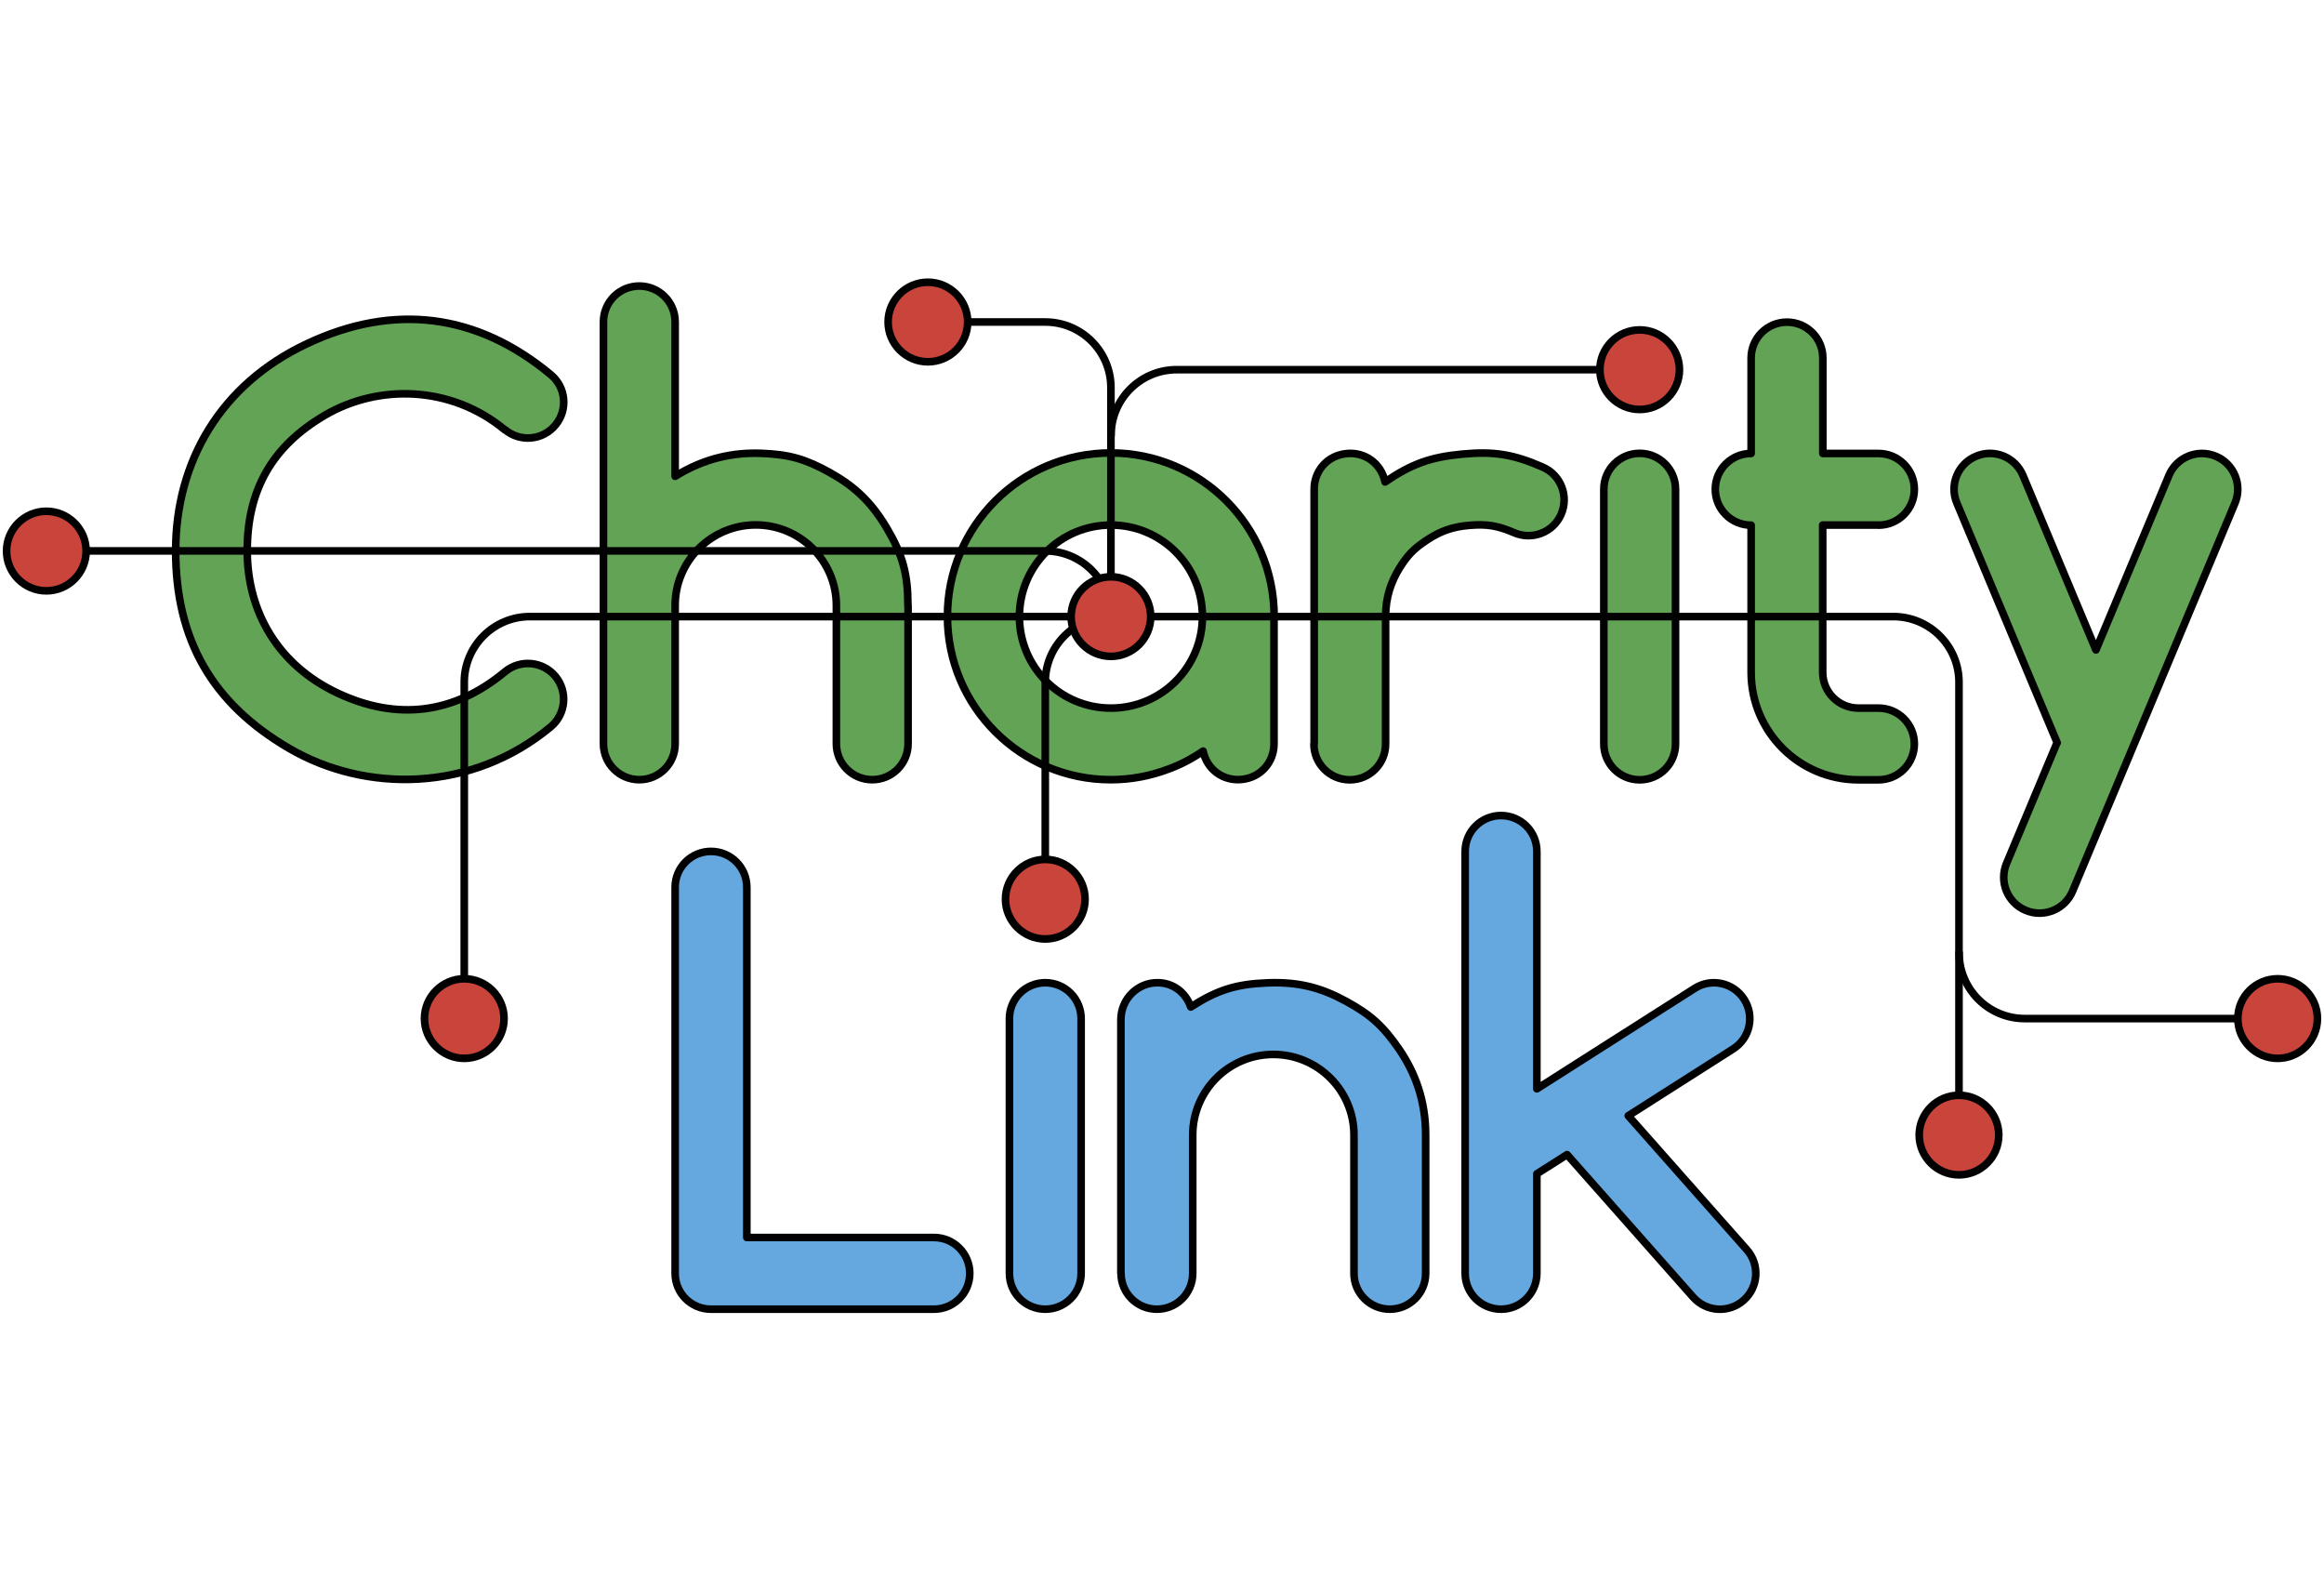 <?xml version="1.0" encoding="UTF-8"?><svg id="Icons" xmlns="http://www.w3.org/2000/svg" viewBox="0 0 177 120"><defs><style>.cls-1{fill:#62a355;}.cls-1,.cls-2,.cls-3{stroke-width:0px;}.cls-4{fill:#c9443b;}.cls-4,.cls-5{stroke:#010101;stroke-linecap:round;stroke-linejoin:round;stroke-width:.58px;}.cls-5{fill:none;}.cls-2{fill:#65a8df;}.cls-3{fill:#fff;}</style></defs><rect class="cls-3" width="177" height="120"/><path class="cls-1" d="M100.07,56.65c0,1.51,1.22,2.73,2.73,2.73s2.73-1.22,2.73-2.73v-9.7c0-1.49.43-2.67,1.05-3.68.62-1,1.12-1.51,2.11-2.16.99-.65,1.9-1,3.24-1.11,1.33-.11,2.15.03,3.38.56,1.38.6,2.99-.02,3.59-1.4.6-1.38-.02-2.99-1.4-3.59-2.23-.98-3.73-1.22-6.15-.99-2.42.23-3.85.75-5.86,2.12-.29-1.4-1.53-2.31-2.95-2.16-1.42.14-2.45,1.29-2.45,2.71v19.4Z"/><path class="cls-1" d="M127.61,56.65v-19.4c0-1.51-1.22-2.73-2.73-2.73s-2.73,1.22-2.73,2.73v19.4c0,1.51,1.22,2.73,2.73,2.73s2.73-1.22,2.73-2.73Z"/><path class="cls-2" d="M76.88,77.56c0-1.51,1.22-2.73,2.73-2.73s2.73,1.22,2.73,2.73v19.4c0,1.51-1.22,2.73-2.73,2.73s-2.73-1.22-2.73-2.73v-19.4Z"/><path class="cls-2" d="M85.37,96.96v-19.32c0-1.54,1.24-2.82,2.79-2.81,1.15,0,2.14.71,2.53,1.85,2.02-1.3,3.46-1.75,5.86-1.84,2.4-.09,4.12.39,5.98,1.41,1.86,1.01,2.82,1.89,4.02,3.63,1.2,1.75,2.03,3.87,2.03,6.55v10.53c0,1.51-1.22,2.73-2.73,2.73s-2.73-1.22-2.73-2.73v-10.53c0-3.39-2.75-6.14-6.14-6.14-3.39,0-6.14,2.75-6.14,6.14v10.53c0,1.51-1.22,2.73-2.73,2.73s-2.73-1.22-2.73-2.73Z"/><path class="cls-1" d="M156.67,56.55l-3.85,9.2c-.58,1.39.07,2.99,1.46,3.57,1.39.58,2.99-.07,3.57-1.46l12.37-29.55c.58-1.39-.07-2.99-1.46-3.57-1.39-.58-2.99.07-3.57,1.46l-5.56,13.29-5.56-13.29c-.58-1.39-2.18-2.05-3.57-1.46-1.39.58-2.05,2.18-1.46,3.57l7.64,18.25Z"/><path class="cls-1" d="M143.06,39.98h-4.24v11.21c0,1.51,1.22,2.73,2.73,2.73h1.52c1.51,0,2.73,1.22,2.73,2.73s-1.22,2.73-2.73,2.73h-1.52c-4.52,0-8.18-3.66-8.18-8.18v-11.21c-1.51,0-2.73-1.22-2.73-2.73s1.22-2.73,2.73-2.73v-7.27c0-1.51,1.22-2.73,2.73-2.73s2.73,1.22,2.73,2.73v7.27h4.24c1.51,0,2.73,1.22,2.73,2.73s-1.22,2.73-2.73,2.73Z"/><path class="cls-1" d="M69.15,46.11c0-2.38-.39-3.83-1.6-5.88-1.21-2.05-2.53-3.24-4.37-4.26-1.84-1.02-3.08-1.37-5.18-1.45-2.1-.08-4.32.34-6.58,1.75v-11.76c0-1.51-1.22-2.73-2.73-2.73s-2.73,1.22-2.73,2.73v32.13c0,1.51,1.22,2.73,2.73,2.73s2.73-1.22,2.73-2.73v-10.53c0-3.39,2.75-6.14,6.14-6.14s6.14,2.75,6.14,6.14v10.53c0,1.51,1.22,2.73,2.73,2.73s2.73-1.22,2.73-2.73v-10.53Z"/><path class="cls-1" d="M38.46,32.74c-4.13-3.43-9.68-3.48-13.7-1.13-4.02,2.35-5.93,5.68-5.93,10.33,0,4.65,2.35,8.71,6.89,10.84,4.54,2.13,8.88,1.58,12.74-1.63,1.16-.96,2.88-.8,3.84.35.96,1.16.8,2.88-.35,3.84-6.01,5-14.09,5.06-19.94,1.64-5.85-3.42-8.63-8.27-8.63-15.04,0-6.77,3.41-12.68,10.03-15.78,6.61-3.1,12.93-2.29,18.54,2.37,1.16.96,1.32,2.68.35,3.84-.96,1.16-2.68,1.32-3.84.35Z"/><path class="cls-2" d="M111.59,96.96v-32.13c0-1.51,1.22-2.73,2.73-2.73s2.73,1.22,2.73,2.73v18.08l12.02-7.65c1.27-.81,2.96-.44,3.77.84.81,1.27.44,2.96-.84,3.77l-7.99,5.09,9.03,10.2c1,1.13.89,2.85-.24,3.85-1.13,1-2.85.89-3.85-.24l-9.6-10.85-2.3,1.46v7.58c0,1.51-1.22,2.73-2.73,2.73s-2.73-1.22-2.73-2.73Z"/><path class="cls-2" d="M71.12,99.69h-16.97c-1.51,0-2.73-1.22-2.73-2.73v-29.4c0-1.51,1.22-2.73,2.73-2.73s2.73,1.22,2.73,2.73v26.67h14.25c1.51,0,2.73,1.22,2.73,2.73s-1.22,2.73-2.73,2.73Z"/><path class="cls-1" d="M97.04,46.93c0-6.87-5.57-12.44-12.44-12.44s-12.44,5.57-12.44,12.44,5.57,12.44,12.44,12.44c1.55,0,3.03-.29,4.4-.81.88-.32,1.76-.77,2.63-1.37.29,1.4,1.53,2.31,2.95,2.16,1.42-.14,2.45-1.29,2.45-2.71v-9.7s0,0,0,0c0,0,0,0,0,0ZM84.61,53.92c-3.85,0-6.97-3.12-6.97-6.97s3.12-6.97,6.97-6.97,6.97,3.12,6.97,6.97-3.12,6.97-6.97,6.97Z"/><path class="cls-5" d="M100.07,56.65c0,1.51,1.22,2.73,2.73,2.73s2.73-1.22,2.73-2.73v-9.7c0-1.49.43-2.67,1.05-3.68.62-1,1.12-1.51,2.11-2.16.99-.65,1.9-1,3.24-1.11,1.33-.11,2.15.03,3.38.56,1.38.6,2.99-.02,3.59-1.4.6-1.38-.02-2.99-1.4-3.59-2.23-.98-3.73-1.22-6.15-.99-2.42.23-3.85.75-5.86,2.12-.29-1.4-1.53-2.31-2.95-2.16-1.42.14-2.45,1.29-2.45,2.71v19.4Z"/><path class="cls-5" d="M127.61,56.65v-19.4c0-1.51-1.22-2.73-2.73-2.73s-2.73,1.22-2.73,2.73v19.4c0,1.51,1.22,2.73,2.73,2.73s2.73-1.22,2.73-2.73Z"/><path class="cls-5" d="M76.88,77.56c0-1.51,1.22-2.73,2.73-2.73s2.73,1.22,2.73,2.73v19.4c0,1.51-1.22,2.73-2.73,2.73s-2.73-1.22-2.73-2.73v-19.4Z"/><path class="cls-5" d="M85.37,96.96v-19.32c0-1.54,1.24-2.82,2.79-2.81,1.15,0,2.14.71,2.53,1.85,2.02-1.3,3.46-1.75,5.86-1.84,2.4-.09,4.12.39,5.98,1.41,1.86,1.01,2.82,1.89,4.02,3.63,1.2,1.75,2.03,3.87,2.03,6.55v10.53c0,1.51-1.22,2.73-2.73,2.73s-2.73-1.22-2.73-2.73v-10.53c0-3.39-2.75-6.14-6.14-6.14-3.39,0-6.14,2.75-6.14,6.14v10.53c0,1.51-1.22,2.73-2.73,2.73s-2.73-1.22-2.73-2.73Z"/><path class="cls-5" d="M156.67,56.55l-3.85,9.2c-.58,1.39.07,2.99,1.46,3.57,1.39.58,2.99-.07,3.57-1.46l12.37-29.55c.58-1.39-.07-2.99-1.46-3.57-1.39-.58-2.99.07-3.57,1.46l-5.56,13.29-5.56-13.29c-.58-1.39-2.18-2.05-3.57-1.46-1.39.58-2.05,2.18-1.46,3.57l7.64,18.25Z"/><path class="cls-5" d="M143.06,39.98h-4.24v11.21c0,1.51,1.22,2.73,2.73,2.73h1.52c1.51,0,2.73,1.22,2.73,2.73s-1.22,2.73-2.73,2.73h-1.52c-4.52,0-8.18-3.66-8.18-8.18v-11.21c-1.51,0-2.73-1.22-2.73-2.73s1.22-2.73,2.73-2.73v-7.27c0-1.51,1.22-2.73,2.73-2.73s2.73,1.22,2.73,2.73v7.27h4.24c1.51,0,2.73,1.22,2.73,2.73s-1.22,2.73-2.73,2.73Z"/><path class="cls-5" d="M69.15,46.11c0-2.38-.39-3.83-1.6-5.88-1.21-2.05-2.53-3.24-4.37-4.26-1.84-1.02-3.08-1.37-5.18-1.45-2.1-.08-4.32.34-6.58,1.75v-11.76c0-1.51-1.22-2.73-2.73-2.73s-2.73,1.22-2.73,2.73v32.13c0,1.51,1.22,2.73,2.73,2.73s2.73-1.22,2.73-2.73v-10.53c0-3.39,2.75-6.14,6.14-6.14s6.14,2.75,6.14,6.14v10.53c0,1.51,1.22,2.73,2.73,2.73s2.73-1.22,2.73-2.73v-10.53Z"/><path class="cls-5" d="M38.46,32.74c-4.13-3.43-9.68-3.48-13.7-1.13-4.02,2.35-5.93,5.68-5.93,10.33,0,4.65,2.35,8.71,6.89,10.84,4.54,2.13,8.88,1.58,12.74-1.63,1.16-.96,2.88-.8,3.84.35.96,1.16.8,2.88-.35,3.84-6.01,5-14.09,5.06-19.94,1.64-5.85-3.42-8.63-8.27-8.63-15.04,0-6.77,3.41-12.68,10.03-15.78,6.61-3.1,12.93-2.29,18.54,2.37,1.16.96,1.32,2.68.35,3.84-.96,1.16-2.68,1.32-3.84.35Z"/><path class="cls-5" d="M111.59,96.96v-32.13c0-1.51,1.22-2.73,2.73-2.73s2.73,1.22,2.73,2.73v18.08l12.02-7.65c1.27-.81,2.96-.44,3.77.84.81,1.27.44,2.96-.84,3.77l-7.99,5.09,9.03,10.2c1,1.13.89,2.85-.24,3.85-1.13,1-2.85.89-3.85-.24l-9.6-10.85-2.3,1.46v7.58c0,1.51-1.22,2.73-2.73,2.73s-2.73-1.22-2.73-2.73Z"/><path class="cls-5" d="M71.12,99.69h-16.97c-1.51,0-2.73-1.22-2.73-2.73v-29.4c0-1.51,1.22-2.73,2.73-2.73s2.73,1.22,2.73,2.73v26.67h14.25c1.51,0,2.73,1.22,2.73,2.73s-1.22,2.73-2.73,2.73Z"/><path class="cls-5" d="M91.58,46.95c0-3.85-3.12-6.97-6.97-6.97s-6.97,3.12-6.97,6.97,3.12,6.97,6.97,6.97,6.97-3.12,6.97-6.97"/><path class="cls-5" d="M97.04,46.93c0-6.87-5.57-12.44-12.44-12.44s-12.44,5.57-12.44,12.44,5.57,12.44,12.44,12.44c1.55,0,3.03-.29,4.4-.81.88-.32,1.76-.77,2.63-1.37.29,1.4,1.53,2.31,2.95,2.16,1.42-.14,2.45-1.29,2.45-2.71v-9.7s0,0,0,0c0,0,0,0,0,0Z"/><path class="cls-5" d="M124.88,28.15h-35.26c-2.76,0-5,2.24-5,5"/><path class="cls-5" d="M84.61,46.95h59.59c2.76,0,5,2.24,5,5v34.48"/><path class="cls-5" d="M84.61,46.95v-17.43c0-2.76-2.24-5-5-5h-8.94"/><path class="cls-5" d="M79.61,68.47v-16.52c0-2.76,2.24-5,5-5"/><path class="cls-5" d="M35.36,77.56v-25.61c0-2.76,2.24-5,5-5h44.25"/><path class="cls-5" d="M3.53,41.95h76.08c2.76,0,5,2.24,5,5"/><path class="cls-5" d="M173.47,77.56h-19.26c-2.76,0-5-2.24-5-5"/><path class="cls-4" d="M121.85,28.15c0-1.67,1.36-3.03,3.03-3.03s3.03,1.36,3.03,3.03-1.36,3.03-3.03,3.03-3.03-1.36-3.03-3.03"/><path class="cls-4" d="M76.58,68.47c0-1.67,1.36-3.03,3.03-3.03s3.03,1.36,3.03,3.03-1.36,3.03-3.03,3.03-3.03-1.36-3.03-3.03"/><path class="cls-4" d="M81.58,46.95c0-1.67,1.36-3.03,3.03-3.03s3.03,1.36,3.03,3.03-1.36,3.03-3.03,3.03-3.03-1.36-3.03-3.03"/><path class="cls-4" d="M146.17,86.43c0-1.67,1.36-3.03,3.03-3.03s3.03,1.36,3.03,3.03-1.36,3.03-3.03,3.03-3.03-1.36-3.03-3.03"/><path class="cls-4" d="M.5,41.96c0-1.67,1.36-3.03,3.03-3.03s3.03,1.36,3.03,3.03-1.36,3.03-3.03,3.03-3.03-1.36-3.03-3.03"/><path class="cls-4" d="M32.33,77.56c0-1.67,1.36-3.03,3.03-3.03s3.03,1.36,3.03,3.03-1.36,3.03-3.03,3.03-3.03-1.36-3.03-3.03"/><path class="cls-4" d="M67.64,24.52c0-1.67,1.36-3.03,3.03-3.03s3.03,1.36,3.03,3.03-1.36,3.03-3.03,3.03-3.03-1.36-3.03-3.03"/><path class="cls-4" d="M170.44,77.56c0-1.67,1.36-3.03,3.03-3.03s3.03,1.36,3.03,3.03-1.36,3.03-3.03,3.03-3.03-1.36-3.03-3.03"/></svg>